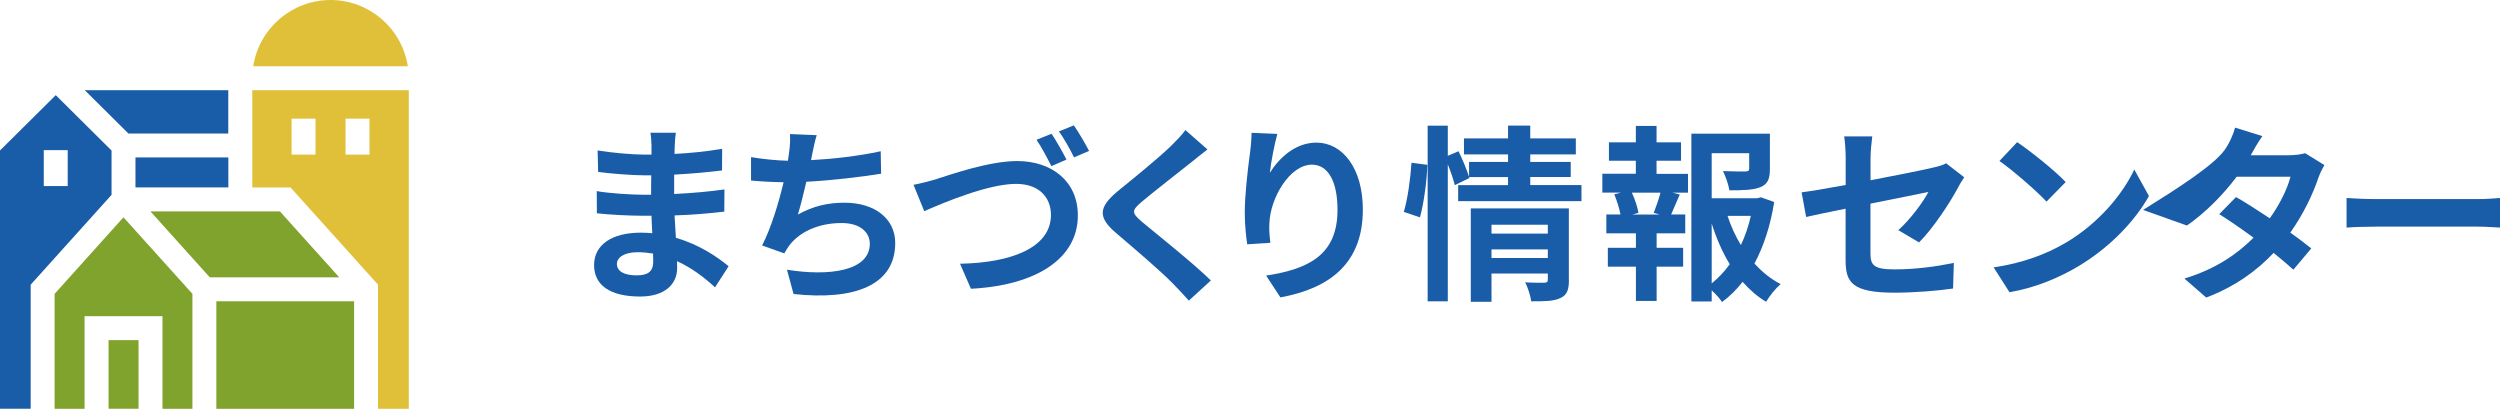 <?xml version="1.0" encoding="UTF-8"?>
<svg id="_レイヤー_2" data-name="レイヤー 2" xmlns="http://www.w3.org/2000/svg" viewBox="0 0 318.69 52.11">
  <defs>
    <style>
      .cls-1 {
        isolation: isolate;
      }

      .cls-2 {
        fill: #e0c039;
      }

      .cls-3 {
        fill: #7fa32c;
      }

      .cls-4 {
        fill: #195ca8;
      }
    </style>
  </defs>
  <g id="_レイヤー_1-2" data-name="レイヤー 1">
    <g id="_まちづくり情報センター" data-name="まちづくり情報センター" class="cls-1">
      <g class="cls-1">
        <path class="cls-4" d="M86.01,18.64c-.02.24-.02.6-.02.98,1.97-.1,3.96-.29,6.07-.65l-.02,2.76c-1.58.19-3.77.41-6.1.53v2.47c2.42-.12,4.46-.31,6.41-.58l-.02,2.83c-2.16.24-4.03.41-6.34.48.05.91.1,1.9.17,2.86,3.02.86,5.33,2.47,6.72,3.62l-1.73,2.69c-1.3-1.2-2.93-2.47-4.85-3.34.02.34.02.62.02.89,0,2.04-1.56,3.62-4.73,3.62-3.84,0-5.86-1.46-5.86-4.01s2.23-4.13,5.93-4.13c.5,0,1.01.02,1.49.07-.05-.74-.07-1.51-.1-2.23h-1.25c-1.39,0-4.13-.12-5.71-.31l-.02-2.83c1.56.29,4.51.46,5.78.46h1.15c0-.79,0-1.66.02-2.47h-.89c-1.51,0-4.3-.22-5.88-.43l-.07-2.74c1.73.29,4.46.53,5.93.53h.94v-1.13c0-.46-.05-1.2-.14-1.66h3.24c-.07.48-.12,1.08-.14,1.7ZM81.16,35.1c1.27,0,2.11-.36,2.11-1.75,0-.26,0-.6-.02-1.03-.65-.1-1.3-.17-1.97-.17-1.7,0-2.64.67-2.64,1.49,0,.91.86,1.46,2.52,1.46Z"/>
        <path class="cls-4" d="M103.53,19.67c-.05.22-.1.48-.14.74,2.74-.14,5.98-.5,8.88-1.13l.05,2.86c-2.5.41-6.31.86-9.53,1.03-.34,1.46-.72,3-1.08,4.18,1.94-1.08,3.82-1.51,5.95-1.51,3.89,0,6.46,2.06,6.46,5.14,0,5.4-5.21,7.34-12.96,6.5l-.84-3.1c5.26.86,10.56.22,10.56-3.31,0-1.44-1.22-2.64-3.58-2.64-2.76,0-5.21.98-6.65,2.81-.26.34-.43.65-.67,1.06l-2.83-1.01c1.15-2.23,2.11-5.42,2.74-8.06-1.51-.02-2.93-.1-4.15-.22v-2.98c1.44.24,3.24.43,4.7.46.05-.36.1-.7.14-.98.14-1.03.17-1.63.12-2.42l3.41.14c-.26.84-.41,1.66-.58,2.45Z"/>
        <path class="cls-4" d="M119.42,22.81c1.82-.58,6.7-2.28,10.25-2.28,4.32,0,7.73,2.5,7.73,6.94,0,5.42-5.18,8.9-13.63,9.34l-1.39-3.19c6.48-.12,11.59-2.02,11.59-6.22,0-2.26-1.54-3.96-4.44-3.96-3.55,0-9.22,2.38-11.71,3.48l-1.37-3.36c.89-.17,2.09-.48,2.98-.74ZM135.95,20.34l-1.92.84c-.5-.98-1.25-2.42-1.9-3.36l1.92-.77c.6.89,1.44,2.4,1.9,3.29ZM138.83,19.24l-1.92.82c-.48-1.01-1.27-2.4-1.92-3.31l1.9-.77c.62.89,1.51,2.42,1.94,3.26Z"/>
        <path class="cls-4" d="M151.84,20.7c-1.56,1.25-4.73,3.7-6.34,5.06-1.27,1.1-1.25,1.37.05,2.5,1.8,1.51,6.36,5.11,8.81,7.49l-2.81,2.57c-.67-.74-1.37-1.51-2.09-2.23-1.46-1.51-4.99-4.51-7.18-6.38-2.4-2.04-2.21-3.31.19-5.33,1.9-1.54,5.18-4.2,6.79-5.76.7-.7,1.46-1.46,1.85-2.04l2.81,2.47c-.74.58-1.54,1.2-2.09,1.66Z"/>
        <path class="cls-4" d="M161.85,22.07c1.15-1.87,3.24-3.89,5.95-3.89,3.34,0,5.93,3.26,5.93,8.54,0,6.79-4.15,10.03-10.51,11.19l-1.82-2.78c5.33-.82,9.1-2.57,9.1-8.38,0-3.7-1.25-5.76-3.26-5.76-2.83,0-5.3,4.25-5.42,7.42-.05.65-.02,1.42.12,2.54l-2.95.19c-.14-.94-.31-2.4-.31-4.01,0-2.23.34-5.21.67-7.68.12-.91.19-1.87.19-2.52l3.29.14c-.34,1.18-.82,3.65-.96,4.99Z"/>
      </g>
      <g class="cls-1">
        <path class="cls-4" d="M178.95,27.01c.5-1.63.86-4.32.98-6.26l2.02.26c-.05,1.99-.43,4.85-.94,6.7l-2.06-.7ZM201.6,23.6v2.04h-15.72v-2.04h6.36v-1.03h-4.97l.05.12-1.87.91c-.17-.7-.5-1.7-.89-2.64v17.45h-2.57v-22.39h2.57v3.84l1.37-.58c.5,1.03,1.06,2.38,1.34,3.26v-1.9h4.97v-.96h-5.62v-2.04h5.62v-1.63h2.83v1.63h5.81v2.04h-5.81v.96h5.16v1.92h-5.16v1.03h6.53ZM200,35.7c0,1.25-.24,1.92-1.1,2.3-.84.41-2.04.41-3.7.41-.1-.7-.43-1.73-.77-2.42.98.07,2.11.05,2.42.05.34,0,.46-.1.46-.38v-.79h-7.18v3.6h-2.64v-11.9h12.5v9.14ZM190.13,28.65v1.13h7.18v-1.13h-7.18ZM197.31,32.89v-1.1h-7.18v1.1h7.18Z"/>
        <path class="cls-4" d="M211.17,22.16h4.01v2.4h-1.99l.94.24c-.41.89-.77,1.82-1.1,2.54h1.8v2.4h-3.65v1.85h3.38v2.4h-3.38v4.37h-2.64v-4.37h-3.58v-2.4h3.58v-1.85h-3.77v-2.4h1.8c-.14-.77-.46-1.78-.79-2.57l.86-.22h-2.38v-2.4h4.27v-1.66h-3.43v-2.35h3.43v-2.09h2.64v2.09h3.12v2.35h-3.12v1.66ZM210.81,27.13c.29-.72.65-1.75.86-2.57h-3.65c.41.86.74,1.9.84,2.57l-.77.22h3.48l-.77-.22ZM226.17,25.74c-.46,2.9-1.3,5.59-2.52,7.85.98,1.08,2.09,1.99,3.34,2.62-.62.53-1.44,1.54-1.85,2.26-1.13-.67-2.11-1.54-3-2.54-.77.98-1.63,1.85-2.62,2.57-.31-.48-.82-1.03-1.32-1.49v1.42h-2.59v-21.39h10.01v4.51c0,1.22-.26,1.92-1.2,2.3-.91.38-2.21.41-3.96.41-.12-.77-.48-1.75-.82-2.45,1.18.05,2.5.05,2.86.05.36-.02.48-.1.48-.36v-1.97h-4.78v5.74h5.79l.48-.12,1.7.6ZM218.2,36.13c.86-.7,1.63-1.51,2.3-2.45-.94-1.54-1.7-3.29-2.3-5.18v7.63ZM220.22,27.52c.43,1.32,1.01,2.57,1.7,3.72.55-1.15.98-2.42,1.27-3.72h-2.98Z"/>
      </g>
      <g class="cls-1">
        <path class="cls-4" d="M235.28,26.6c-2.14.43-4.03.82-5.04,1.06l-.58-3.14c1.13-.14,3.24-.5,5.62-.94v-3.43c0-.79-.07-2.02-.19-2.76h3.58c-.1.74-.22,1.94-.22,2.76v2.83c3.5-.67,6.86-1.34,7.94-1.61.67-.14,1.25-.31,1.7-.55l2.3,1.78c-.22.34-.58.89-.79,1.32-1.06,1.99-3.24,5.28-4.97,6.98l-2.64-1.56c1.58-1.42,3.17-3.6,3.84-4.87-.74.17-3.98.79-7.39,1.49v6.36c0,1.49.43,2.02,3.07,2.02s5.18-.34,7.56-.82l-.1,3.26c-1.99.29-4.87.53-7.44.53-5.47,0-6.26-1.32-6.26-4.15v-6.55Z"/>
        <path class="cls-4" d="M263.33,30.95c4.1-2.42,7.22-6.1,8.74-9.34l1.87,3.38c-1.82,3.24-5.02,6.55-8.88,8.88-2.42,1.46-5.52,2.81-8.9,3.38l-2.02-3.17c3.74-.53,6.87-1.75,9.19-3.14ZM263.33,23.2l-2.45,2.5c-1.25-1.34-4.25-3.96-6-5.18l2.26-2.4c1.68,1.13,4.8,3.62,6.19,5.09Z"/>
        <path class="cls-4" d="M286.89,19.79h4.87c.74,0,1.56-.1,2.09-.26l2.45,1.51c-.26.46-.58,1.1-.79,1.7-.65,1.94-1.85,4.51-3.55,6.91,1.03.74,1.97,1.44,2.67,2.02l-2.28,2.71c-.65-.6-1.54-1.34-2.52-2.14-2.11,2.23-4.85,4.27-8.59,5.69l-2.78-2.42c4.15-1.27,6.82-3.22,8.81-5.21-1.56-1.15-3.14-2.23-4.37-3l2.14-2.18c1.27.72,2.78,1.7,4.3,2.71,1.25-1.73,2.28-3.82,2.64-5.3h-6.86c-1.68,2.23-3.91,4.54-6.34,6.22l-5.59-1.99c4.2-2.62,9.43-5.9,10.63-7.99.38-.58.89-1.68,1.1-2.5l3.48,1.08c-.6.84-1.2,1.92-1.49,2.45Z"/>
        <path class="cls-4" d="M302.99,25.38h12.89c1.13,0,2.18-.1,2.81-.14v3.77c-.58-.02-1.8-.12-2.81-.12h-12.89c-1.37,0-2.98.05-3.86.12v-3.77c.86.07,2.62.14,3.86.14Z"/>
      </g>
    </g>
    <g id="_グループ_1031" data-name="グループ 1031">
      <g id="_グループ_1032" data-name="グループ 1032">
        <path id="_パス_5509" data-name="パス 5509" class="cls-2" d="M42.14,0c-4.92,0-9.1,3.59-9.86,8.45h19.71C51.23,3.59,47.05,0,42.14,0"/>
        <path id="_パス_5510" data-name="パス 5510" class="cls-2" d="M52.11,52.11V11.5h-19.95v12.4h4.88l11.15,12.39v15.82h3.91ZM37.17,15.13h3.05v4.58h-3.05v-4.58ZM44.05,15.13h3.05v4.58h-3.05v-4.58Z"/>
        <path id="_パス_5511" data-name="パス 5511" class="cls-4" d="M10.81,11.5l5.56,5.52h12.73v-5.52H10.81Z"/>
        <rect id="_長方形_1451" data-name="長方形 1451" class="cls-4" x="17.27" y="20.07" width="11.84" height="3.82"/>
        <path id="_パス_5512" data-name="パス 5512" class="cls-4" d="M3.91,36.29l10.31-11.45v-5.65l-7.11-7.06L0,19.18v32.92h3.91v-15.82ZM5.58,19.14h3.05v4.58h-3.05v-4.58Z"/>
        <path id="_パス_5513" data-name="パス 5513" class="cls-3" d="M10.78,40.31h9.93v11.8h3.82v-14.65l-8.79-9.76-8.78,9.76v14.65h3.82v-11.79Z"/>
        <path id="_パス_5514" data-name="パス 5514" class="cls-3" d="M43.24,35.35l-7.56-8.4h-16.5l7.56,8.4h16.5Z"/>
        <rect id="_長方形_1452" data-name="長方形 1452" class="cls-3" x="27.58" y="38.4" width="17.56" height="13.71"/>
        <rect id="_長方形_1453" data-name="長方形 1453" class="cls-3" x="13.84" y="43.36" width="3.82" height="8.74"/>
      </g>
    </g>
  </g>
</svg>